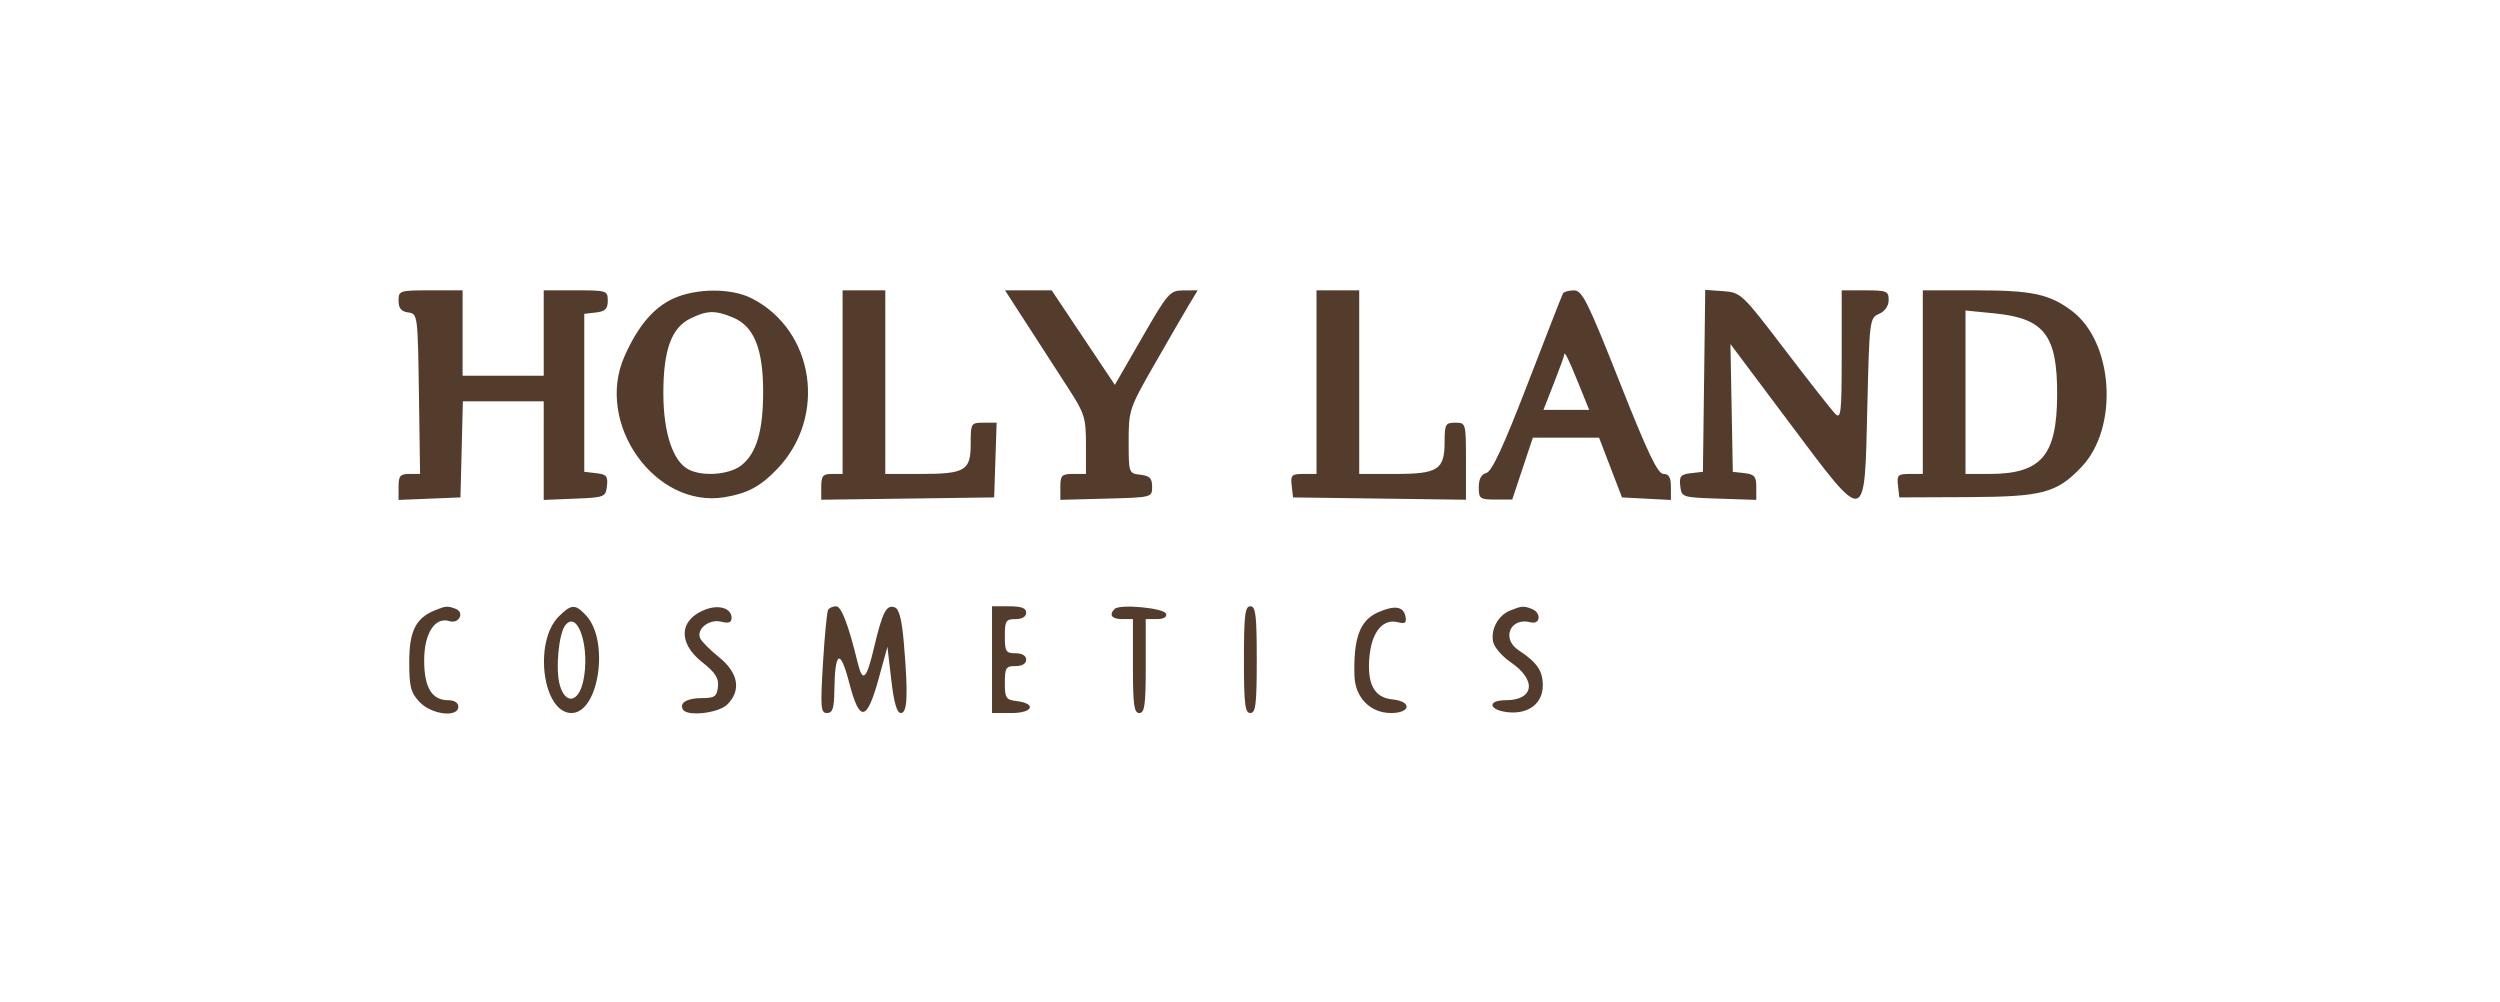 <?xml version="1.0" encoding="UTF-8"?> <svg xmlns="http://www.w3.org/2000/svg" width="207" height="83" viewBox="0 0 207 83" fill="none"><path fill-rule="evenodd" clip-rule="evenodd" d="M33 24.899C33 25.521 33.219 25.79 33.795 25.871C34.584 25.983 34.592 26.041 34.687 32.613L34.783 39.242H33.892C33.134 39.242 33 39.403 33 40.318V41.394L35.563 41.29L38.126 41.186L38.226 37.209L38.326 33.232H41.673H45.02V37.313V41.394L47.583 41.29C50.069 41.189 50.149 41.158 50.255 40.239C50.349 39.432 50.218 39.276 49.371 39.179L48.378 39.065V32.525V25.984L49.351 25.873C50.114 25.785 50.323 25.576 50.323 24.9C50.323 24.065 50.245 24.04 47.671 24.04H45.02V27.575V31.11H41.661H38.303V27.575V24.04H35.651C33.079 24.04 33 24.066 33 24.899ZM55.761 24.716C54.113 25.465 52.816 26.998 51.704 29.512C49.242 35.077 54.254 42.122 59.996 41.169C61.897 40.853 62.969 40.277 64.355 38.83C68.497 34.504 67.443 27.377 62.268 24.715C60.576 23.844 57.68 23.845 55.761 24.716ZM69.767 31.641V39.242H68.883C68.135 39.242 67.999 39.406 67.999 40.31V41.377L75.158 41.282L82.317 41.186L82.419 38.093L82.521 34.999H81.447C80.394 34.999 80.373 35.035 80.373 36.755C80.373 38.981 79.93 39.242 76.153 39.242H73.302V31.641V24.04H71.534H69.767V31.641ZM85.101 26.956C86.137 28.561 87.645 30.892 88.451 32.138C89.807 34.231 89.918 34.584 89.918 36.822V39.242H88.857C87.912 39.242 87.797 39.358 87.797 40.314V41.387L91.597 41.286C95.388 41.186 95.397 41.184 95.397 40.302C95.397 39.601 95.197 39.395 94.425 39.307C93.461 39.196 93.453 39.172 93.453 36.548C93.453 33.955 93.496 33.826 95.618 30.119C96.809 28.04 98.095 25.821 98.475 25.189L99.167 24.04L97.99 24.046C96.863 24.052 96.713 24.223 94.561 27.96L92.311 31.868L89.696 27.954L87.08 24.04H85.148H83.217L85.101 26.956ZM109.008 31.641V39.242H107.924C106.95 39.242 106.851 39.34 106.952 40.214L107.064 41.186L114.223 41.282L121.382 41.377V38.188C121.382 35.022 121.375 34.999 120.498 34.999C119.688 34.999 119.614 35.13 119.614 36.565C119.614 38.892 119.079 39.242 115.523 39.242H112.543V31.641V24.04H110.776H109.008V31.641ZM129.411 24.305C129.331 24.451 128.016 27.815 126.488 31.782C124.503 36.932 123.528 39.04 123.076 39.158C122.651 39.269 122.442 39.661 122.442 40.343C122.442 41.294 122.537 41.363 123.827 41.363H125.211L126.066 38.8L126.92 36.237H129.66H132.401L133.351 38.711L134.301 41.186L136.326 41.292L138.351 41.398V40.32C138.351 39.53 138.185 39.241 137.732 39.239C137.256 39.237 136.421 37.486 134.109 31.641C131.473 24.98 131.008 24.045 130.329 24.043C129.903 24.041 129.49 24.159 129.411 24.305ZM141.098 31.532L141.002 39.065L140.009 39.179C139.163 39.276 139.032 39.432 139.125 40.239C139.234 41.176 139.266 41.187 142.328 41.288L145.421 41.39V40.339C145.421 39.456 145.267 39.271 144.449 39.176L143.477 39.065L143.379 33.776L143.28 28.486L148.117 34.942C154.587 43.578 154.378 43.617 154.613 33.762C154.786 26.482 154.805 26.331 155.585 25.989C156.073 25.775 156.381 25.33 156.381 24.84C156.381 24.106 156.22 24.04 154.436 24.04H152.492V29.419C152.492 34.18 152.431 34.737 151.966 34.271C151.677 33.982 149.805 31.602 147.807 28.981C144.239 24.303 144.146 24.215 142.683 24.108L141.193 24L141.098 31.532ZM159.209 31.641V39.242H158.125C157.151 39.242 157.052 39.34 157.153 40.214L157.265 41.186L162.921 41.162C169.138 41.134 170.298 40.826 172.359 38.655C175.455 35.393 175.001 28.305 171.532 25.727C169.664 24.339 168.254 24.04 163.575 24.04H159.209V31.641ZM57.154 26.378C55.579 27.154 54.917 29.01 54.926 32.62C54.935 35.82 55.713 38.178 56.986 38.859C58.154 39.484 60.384 39.317 61.386 38.529C62.651 37.534 63.2 35.648 63.188 32.348C63.175 28.854 62.418 27.011 60.702 26.294C59.22 25.675 58.547 25.691 57.154 26.378ZM162.744 32.476V39.242H164.7C169.022 39.242 170.311 37.744 170.332 32.701C170.352 27.752 169.277 26.356 165.13 25.946L162.744 25.71V32.476ZM129.513 29.394C129.513 29.486 129.127 30.547 128.655 31.75L127.798 33.939H129.691H131.584L130.69 31.729C129.856 29.668 129.513 28.988 129.513 29.394ZM36.005 50.535C34.422 51.183 33.884 52.266 33.884 54.805C33.884 56.868 34.007 57.346 34.741 58.127C35.725 59.175 37.949 59.44 37.949 58.509C37.949 58.188 37.622 57.978 37.12 57.978C35.758 57.978 35.121 56.928 35.121 54.68C35.121 52.434 36.016 51.049 37.219 51.431C38.014 51.683 38.495 50.704 37.721 50.407C37.066 50.156 36.903 50.168 36.005 50.535ZM46.265 51.045C44.159 53.151 44.935 59.039 47.318 59.039C49.59 59.039 50.485 53.061 48.528 50.96C47.628 49.994 47.303 50.007 46.265 51.045ZM58.454 50.452C56.242 51.265 56.093 53.207 58.12 54.812C59.242 55.701 59.529 56.148 59.445 56.874C59.352 57.678 59.173 57.802 58.1 57.802C56.877 57.802 56.216 58.21 56.554 58.757C56.918 59.347 59.507 59.047 60.221 58.332C61.395 57.159 61.141 55.708 59.536 54.418C58.771 53.803 58.062 53.084 57.96 52.821C57.667 52.056 58.743 51.232 59.717 51.476C60.34 51.633 60.575 51.546 60.575 51.161C60.575 50.379 59.568 50.042 58.454 50.452ZM68.568 50.491C68.47 50.651 68.278 52.639 68.142 54.91C67.921 58.608 67.956 59.039 68.477 59.039C68.941 59.039 69.065 58.66 69.084 57.183C69.129 53.898 69.567 53.656 70.308 56.51C71.171 59.839 71.768 59.766 72.748 56.211L73.479 53.559L73.798 56.299C74.02 58.201 74.264 59.039 74.594 59.039C75.137 59.039 75.201 57.52 74.838 53.227C74.678 51.329 74.45 50.43 74.096 50.294C73.397 50.026 73.072 50.655 72.368 53.631C71.745 56.266 71.429 56.561 71.021 54.888C70.249 51.728 69.666 50.201 69.232 50.201C68.966 50.201 68.667 50.332 68.568 50.491ZM82.14 54.62V59.039H83.76C85.546 59.039 85.853 58.245 84.146 58.044C83.3 57.944 83.201 57.785 83.201 56.541C83.201 55.293 83.292 55.15 84.085 55.15C84.635 55.15 84.968 54.95 84.968 54.62C84.968 54.29 84.635 54.09 84.085 54.09C83.289 54.09 83.201 53.948 83.201 52.676C83.201 51.403 83.289 51.261 84.085 51.261C84.635 51.261 84.968 51.061 84.968 50.731C84.968 50.348 84.576 50.201 83.554 50.201H82.14V54.62ZM92.29 50.421C91.795 50.916 92.055 51.261 92.923 51.261H93.806V55.15C93.806 58.371 93.898 59.039 94.337 59.039C94.776 59.039 94.867 58.371 94.867 55.15V51.261H95.78C96.353 51.261 96.639 51.097 96.548 50.82C96.389 50.339 92.716 49.995 92.29 50.421ZM102.998 54.62C102.998 58.312 103.086 59.039 103.529 59.039C103.971 59.039 104.059 58.312 104.059 54.62C104.059 50.928 103.971 50.201 103.529 50.201C103.086 50.201 102.998 50.928 102.998 54.62ZM114.106 50.698C112.601 51.359 112.054 52.831 112.149 55.962C112.204 57.759 113.464 59.039 115.179 59.039C116.827 59.039 116.924 58.071 115.291 57.912C113.764 57.764 113.16 56.598 113.401 54.267C113.608 52.277 114.532 51.201 115.759 51.522C116.346 51.675 116.476 51.575 116.375 51.051C116.213 50.205 115.485 50.092 114.106 50.698ZM125.028 50.557C124.028 50.96 123.389 52.175 123.644 53.189C123.754 53.63 124.405 54.371 125.088 54.836C127.259 56.31 127.035 57.978 124.667 57.978C123.091 57.978 123.27 58.817 124.881 58.975C126.574 59.141 127.745 58.235 127.745 56.758C127.745 55.54 127.266 54.841 125.751 53.848C124.284 52.887 125.048 51.084 126.735 51.526C127.554 51.74 127.643 50.727 126.832 50.416C126.148 50.153 126.003 50.164 125.028 50.557ZM46.822 51.75C46.26 52.427 45.978 55.441 46.355 56.741C46.825 58.365 47.916 58.167 48.294 56.388C48.875 53.659 47.869 50.489 46.822 51.75Z" fill="#543C2C"></path></svg> 